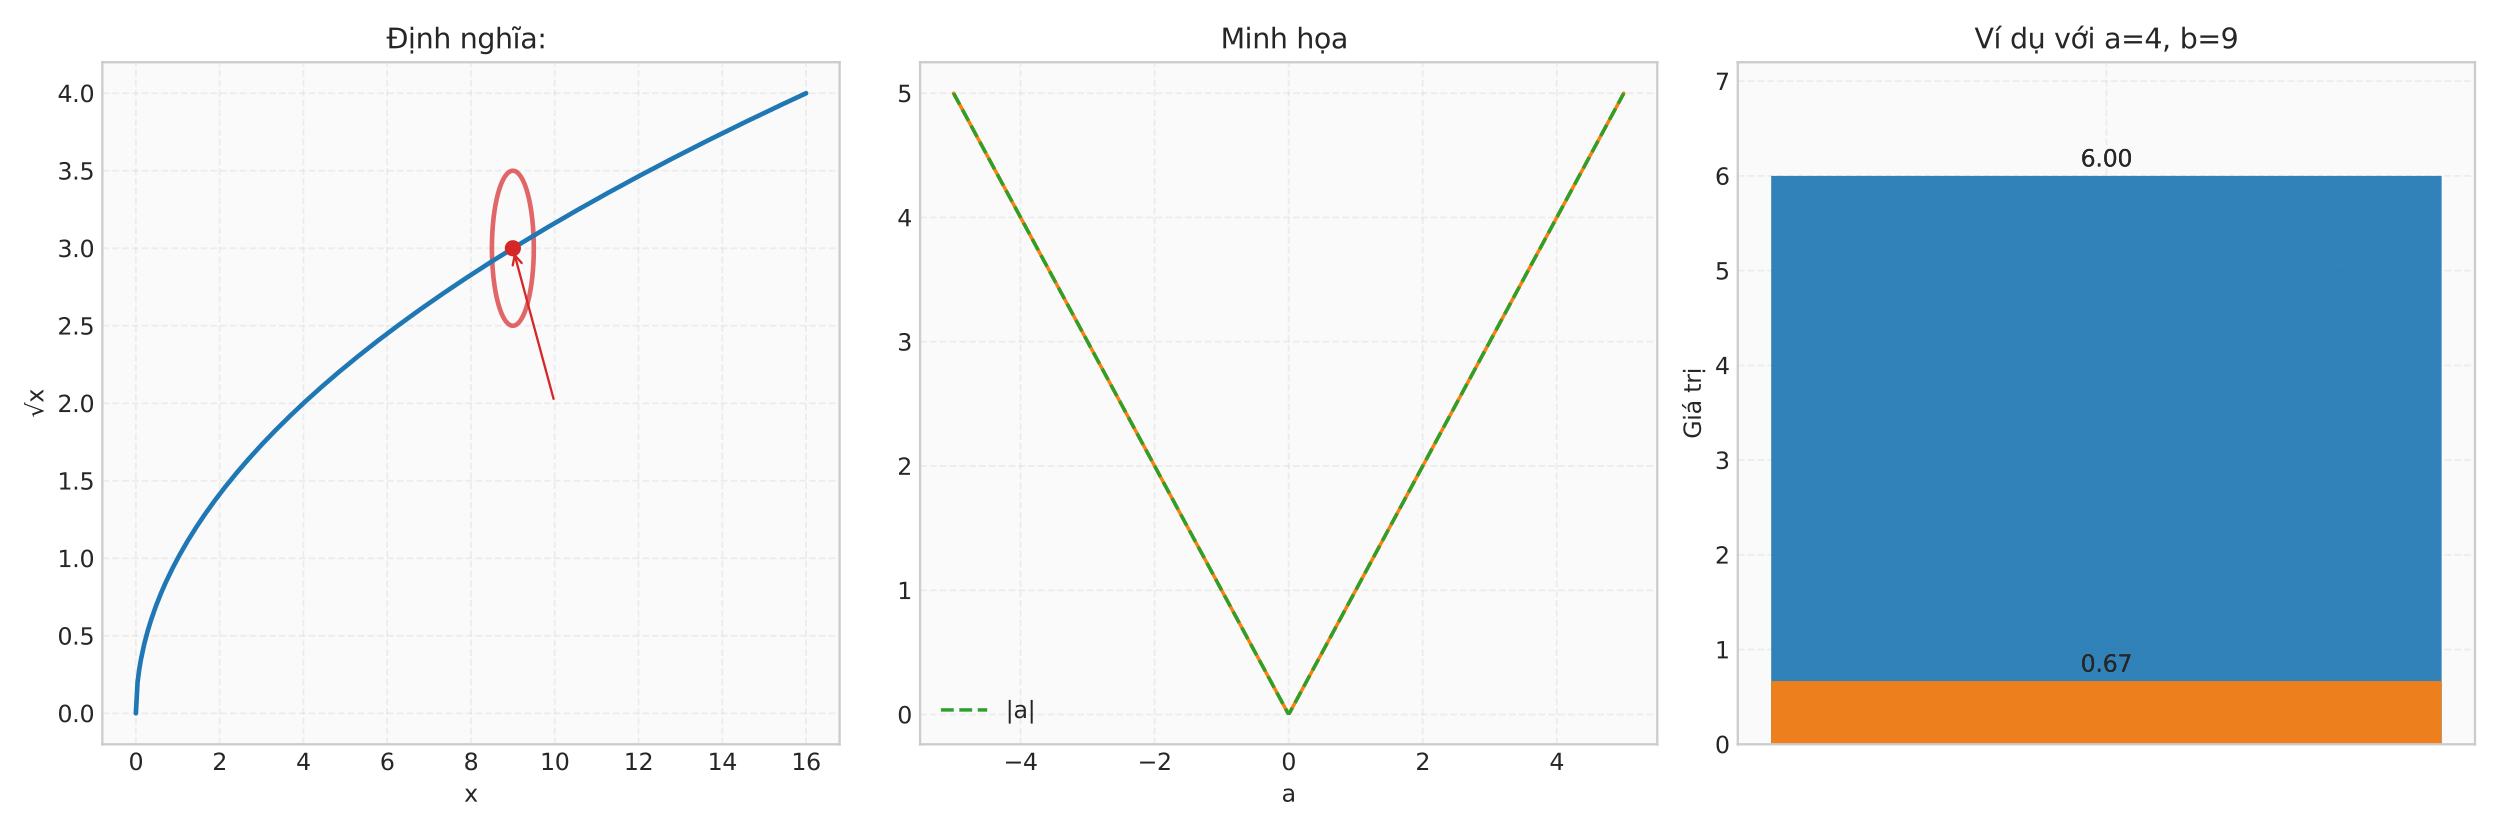 <?xml version="1.0" encoding="utf-8" standalone="no"?>
<!DOCTYPE svg PUBLIC "-//W3C//DTD SVG 1.1//EN"
  "http://www.w3.org/Graphics/SVG/1.1/DTD/svg11.dtd">
<svg xmlns:xlink="http://www.w3.org/1999/xlink" width="1080pt" height="360pt" viewBox="0 0 1080 360" xmlns="http://www.w3.org/2000/svg" version="1.1">
 <defs>
  <style type="text/css">*{stroke-linejoin: round; stroke-linecap: butt}</style>
 </defs>
 <g id="figure_1">
  <g id="patch_1">
   <path d="M 0 360 
L 1080 360 
L 1080 0 
L 0 0 
z
" style="fill: #ffffff"/>
  </g>
  <g id="axes_1">
   <g id="patch_2">
    <path d="M 44.22 321.54 
L 362.7 321.54 
L 362.7 26.88 
L 44.22 26.88 
z
" style="fill: #fafafa"/>
   </g>
   <g id="matplotlib.axis_1">
    <g id="xtick_1">
     <g id="line2d_1">
      <path d="M 58.696 321.54 
L 58.696 26.88 
" clip-path="url(#p24a52599e4)" style="fill: none; stroke-dasharray: 2.96,1.28; stroke-dashoffset: 0; stroke: #cccccc; stroke-opacity: 0.3; stroke-width: 0.8"/>
     </g>
     <g id="line2d_2"/>
     <g id="text_1">
      <!-- 0 -->
      <g style="fill: #262626" transform="translate(55.515 332.638) scale(0.1 -0.1)">
       <defs>
        <path id="DejaVuSans-30" d="M 2034 4250 
Q 1547 4250 1301 3770 
Q 1056 3291 1056 2328 
Q 1056 1369 1301 889 
Q 1547 409 2034 409 
Q 2525 409 2770 889 
Q 3016 1369 3016 2328 
Q 3016 3291 2770 3770 
Q 2525 4250 2034 4250 
z
M 2034 4750 
Q 2819 4750 3233 4129 
Q 3647 3509 3647 2328 
Q 3647 1150 3233 529 
Q 2819 -91 2034 -91 
Q 1250 -91 836 529 
Q 422 1150 422 2328 
Q 422 3509 836 4129 
Q 1250 4750 2034 4750 
z
" transform="scale(0.016)"/>
       </defs>
       <use xlink:href="#DejaVuSans-30"/>
      </g>
     </g>
    </g>
    <g id="xtick_2">
     <g id="line2d_3">
      <path d="M 94.887 321.54 
L 94.887 26.88 
" clip-path="url(#p24a52599e4)" style="fill: none; stroke-dasharray: 2.96,1.28; stroke-dashoffset: 0; stroke: #cccccc; stroke-opacity: 0.3; stroke-width: 0.8"/>
     </g>
     <g id="line2d_4"/>
     <g id="text_2">
      <!-- 2 -->
      <g style="fill: #262626" transform="translate(91.706 332.638) scale(0.1 -0.1)">
       <defs>
        <path id="DejaVuSans-32" d="M 1228 531 
L 3431 531 
L 3431 0 
L 469 0 
L 469 531 
Q 828 903 1448 1529 
Q 2069 2156 2228 2338 
Q 2531 2678 2651 2914 
Q 2772 3150 2772 3378 
Q 2772 3750 2511 3984 
Q 2250 4219 1831 4219 
Q 1534 4219 1204 4116 
Q 875 4013 500 3803 
L 500 4441 
Q 881 4594 1212 4672 
Q 1544 4750 1819 4750 
Q 2544 4750 2975 4387 
Q 3406 4025 3406 3419 
Q 3406 3131 3298 2873 
Q 3191 2616 2906 2266 
Q 2828 2175 2409 1742 
Q 1991 1309 1228 531 
z
" transform="scale(0.016)"/>
       </defs>
       <use xlink:href="#DejaVuSans-32"/>
      </g>
     </g>
    </g>
    <g id="xtick_3">
     <g id="line2d_5">
      <path d="M 131.078 321.54 
L 131.078 26.88 
" clip-path="url(#p24a52599e4)" style="fill: none; stroke-dasharray: 2.96,1.28; stroke-dashoffset: 0; stroke: #cccccc; stroke-opacity: 0.3; stroke-width: 0.8"/>
     </g>
     <g id="line2d_6"/>
     <g id="text_3">
      <!-- 4 -->
      <g style="fill: #262626" transform="translate(127.897 332.638) scale(0.1 -0.1)">
       <defs>
        <path id="DejaVuSans-34" d="M 2419 4116 
L 825 1625 
L 2419 1625 
L 2419 4116 
z
M 2253 4666 
L 3047 4666 
L 3047 1625 
L 3713 1625 
L 3713 1100 
L 3047 1100 
L 3047 0 
L 2419 0 
L 2419 1100 
L 313 1100 
L 313 1709 
L 2253 4666 
z
" transform="scale(0.016)"/>
       </defs>
       <use xlink:href="#DejaVuSans-34"/>
      </g>
     </g>
    </g>
    <g id="xtick_4">
     <g id="line2d_7">
      <path d="M 167.269 321.54 
L 167.269 26.88 
" clip-path="url(#p24a52599e4)" style="fill: none; stroke-dasharray: 2.96,1.28; stroke-dashoffset: 0; stroke: #cccccc; stroke-opacity: 0.3; stroke-width: 0.8"/>
     </g>
     <g id="line2d_8"/>
     <g id="text_4">
      <!-- 6 -->
      <g style="fill: #262626" transform="translate(164.088 332.638) scale(0.1 -0.1)">
       <defs>
        <path id="DejaVuSans-36" d="M 2113 2584 
Q 1688 2584 1439 2293 
Q 1191 2003 1191 1497 
Q 1191 994 1439 701 
Q 1688 409 2113 409 
Q 2538 409 2786 701 
Q 3034 994 3034 1497 
Q 3034 2003 2786 2293 
Q 2538 2584 2113 2584 
z
M 3366 4563 
L 3366 3988 
Q 3128 4100 2886 4159 
Q 2644 4219 2406 4219 
Q 1781 4219 1451 3797 
Q 1122 3375 1075 2522 
Q 1259 2794 1537 2939 
Q 1816 3084 2150 3084 
Q 2853 3084 3261 2657 
Q 3669 2231 3669 1497 
Q 3669 778 3244 343 
Q 2819 -91 2113 -91 
Q 1303 -91 875 529 
Q 447 1150 447 2328 
Q 447 3434 972 4092 
Q 1497 4750 2381 4750 
Q 2619 4750 2861 4703 
Q 3103 4656 3366 4563 
z
" transform="scale(0.016)"/>
       </defs>
       <use xlink:href="#DejaVuSans-36"/>
      </g>
     </g>
    </g>
    <g id="xtick_5">
     <g id="line2d_9">
      <path d="M 203.46 321.54 
L 203.46 26.88 
" clip-path="url(#p24a52599e4)" style="fill: none; stroke-dasharray: 2.96,1.28; stroke-dashoffset: 0; stroke: #cccccc; stroke-opacity: 0.3; stroke-width: 0.8"/>
     </g>
     <g id="line2d_10"/>
     <g id="text_5">
      <!-- 8 -->
      <g style="fill: #262626" transform="translate(200.279 332.638) scale(0.1 -0.1)">
       <defs>
        <path id="DejaVuSans-38" d="M 2034 2216 
Q 1584 2216 1326 1975 
Q 1069 1734 1069 1313 
Q 1069 891 1326 650 
Q 1584 409 2034 409 
Q 2484 409 2743 651 
Q 3003 894 3003 1313 
Q 3003 1734 2745 1975 
Q 2488 2216 2034 2216 
z
M 1403 2484 
Q 997 2584 770 2862 
Q 544 3141 544 3541 
Q 544 4100 942 4425 
Q 1341 4750 2034 4750 
Q 2731 4750 3128 4425 
Q 3525 4100 3525 3541 
Q 3525 3141 3298 2862 
Q 3072 2584 2669 2484 
Q 3125 2378 3379 2068 
Q 3634 1759 3634 1313 
Q 3634 634 3220 271 
Q 2806 -91 2034 -91 
Q 1263 -91 848 271 
Q 434 634 434 1313 
Q 434 1759 690 2068 
Q 947 2378 1403 2484 
z
M 1172 3481 
Q 1172 3119 1398 2916 
Q 1625 2713 2034 2713 
Q 2441 2713 2670 2916 
Q 2900 3119 2900 3481 
Q 2900 3844 2670 4047 
Q 2441 4250 2034 4250 
Q 1625 4250 1398 4047 
Q 1172 3844 1172 3481 
z
" transform="scale(0.016)"/>
       </defs>
       <use xlink:href="#DejaVuSans-38"/>
      </g>
     </g>
    </g>
    <g id="xtick_6">
     <g id="line2d_11">
      <path d="M 239.651 321.54 
L 239.651 26.88 
" clip-path="url(#p24a52599e4)" style="fill: none; stroke-dasharray: 2.96,1.28; stroke-dashoffset: 0; stroke: #cccccc; stroke-opacity: 0.3; stroke-width: 0.8"/>
     </g>
     <g id="line2d_12"/>
     <g id="text_6">
      <!-- 10 -->
      <g style="fill: #262626" transform="translate(233.288 332.638) scale(0.1 -0.1)">
       <defs>
        <path id="DejaVuSans-31" d="M 794 531 
L 1825 531 
L 1825 4091 
L 703 3866 
L 703 4441 
L 1819 4666 
L 2450 4666 
L 2450 531 
L 3481 531 
L 3481 0 
L 794 0 
L 794 531 
z
" transform="scale(0.016)"/>
       </defs>
       <use xlink:href="#DejaVuSans-31"/>
       <use xlink:href="#DejaVuSans-30" transform="translate(63.623 0)"/>
      </g>
     </g>
    </g>
    <g id="xtick_7">
     <g id="line2d_13">
      <path d="M 275.842 321.54 
L 275.842 26.88 
" clip-path="url(#p24a52599e4)" style="fill: none; stroke-dasharray: 2.96,1.28; stroke-dashoffset: 0; stroke: #cccccc; stroke-opacity: 0.3; stroke-width: 0.8"/>
     </g>
     <g id="line2d_14"/>
     <g id="text_7">
      <!-- 12 -->
      <g style="fill: #262626" transform="translate(269.479 332.638) scale(0.1 -0.1)">
       <use xlink:href="#DejaVuSans-31"/>
       <use xlink:href="#DejaVuSans-32" transform="translate(63.623 0)"/>
      </g>
     </g>
    </g>
    <g id="xtick_8">
     <g id="line2d_15">
      <path d="M 312.033 321.54 
L 312.033 26.88 
" clip-path="url(#p24a52599e4)" style="fill: none; stroke-dasharray: 2.96,1.28; stroke-dashoffset: 0; stroke: #cccccc; stroke-opacity: 0.3; stroke-width: 0.8"/>
     </g>
     <g id="line2d_16"/>
     <g id="text_8">
      <!-- 14 -->
      <g style="fill: #262626" transform="translate(305.67 332.638) scale(0.1 -0.1)">
       <use xlink:href="#DejaVuSans-31"/>
       <use xlink:href="#DejaVuSans-34" transform="translate(63.623 0)"/>
      </g>
     </g>
    </g>
    <g id="xtick_9">
     <g id="line2d_17">
      <path d="M 348.224 321.54 
L 348.224 26.88 
" clip-path="url(#p24a52599e4)" style="fill: none; stroke-dasharray: 2.96,1.28; stroke-dashoffset: 0; stroke: #cccccc; stroke-opacity: 0.3; stroke-width: 0.8"/>
     </g>
     <g id="line2d_18"/>
     <g id="text_9">
      <!-- 16 -->
      <g style="fill: #262626" transform="translate(341.861 332.638) scale(0.1 -0.1)">
       <use xlink:href="#DejaVuSans-31"/>
       <use xlink:href="#DejaVuSans-36" transform="translate(63.623 0)"/>
      </g>
     </g>
    </g>
    <g id="text_10">
     <!-- x -->
     <g style="fill: #262626" transform="translate(200.501 346.317) scale(0.1 -0.1)">
      <defs>
       <path id="DejaVuSans-78" d="M 3513 3500 
L 2247 1797 
L 3578 0 
L 2900 0 
L 1881 1375 
L 863 0 
L 184 0 
L 1544 1831 
L 300 3500 
L 978 3500 
L 1906 2253 
L 2834 3500 
L 3513 3500 
z
" transform="scale(0.016)"/>
      </defs>
      <use xlink:href="#DejaVuSans-78"/>
     </g>
    </g>
   </g>
   <g id="matplotlib.axis_2">
    <g id="ytick_1">
     <g id="line2d_19">
      <path d="M 44.22 308.146 
L 362.7 308.146 
" clip-path="url(#p24a52599e4)" style="fill: none; stroke-dasharray: 2.96,1.28; stroke-dashoffset: 0; stroke: #cccccc; stroke-opacity: 0.3; stroke-width: 0.8"/>
     </g>
     <g id="line2d_20"/>
     <g id="text_11">
      <!-- 0.0 -->
      <g style="fill: #262626" transform="translate(24.817 311.946) scale(0.1 -0.1)">
       <defs>
        <path id="DejaVuSans-2e" d="M 684 794 
L 1344 794 
L 1344 0 
L 684 0 
L 684 794 
z
" transform="scale(0.016)"/>
       </defs>
       <use xlink:href="#DejaVuSans-30"/>
       <use xlink:href="#DejaVuSans-2e" transform="translate(63.623 0)"/>
       <use xlink:href="#DejaVuSans-30" transform="translate(95.41 0)"/>
      </g>
     </g>
    </g>
    <g id="ytick_2">
     <g id="line2d_21">
      <path d="M 44.22 274.662 
L 362.7 274.662 
" clip-path="url(#p24a52599e4)" style="fill: none; stroke-dasharray: 2.96,1.28; stroke-dashoffset: 0; stroke: #cccccc; stroke-opacity: 0.3; stroke-width: 0.8"/>
     </g>
     <g id="line2d_22"/>
     <g id="text_12">
      <!-- 0.5 -->
      <g style="fill: #262626" transform="translate(24.817 278.461) scale(0.1 -0.1)">
       <defs>
        <path id="DejaVuSans-35" d="M 691 4666 
L 3169 4666 
L 3169 4134 
L 1269 4134 
L 1269 2991 
Q 1406 3038 1543 3061 
Q 1681 3084 1819 3084 
Q 2600 3084 3056 2656 
Q 3513 2228 3513 1497 
Q 3513 744 3044 326 
Q 2575 -91 1722 -91 
Q 1428 -91 1123 -41 
Q 819 9 494 109 
L 494 744 
Q 775 591 1075 516 
Q 1375 441 1709 441 
Q 2250 441 2565 725 
Q 2881 1009 2881 1497 
Q 2881 1984 2565 2268 
Q 2250 2553 1709 2553 
Q 1456 2553 1204 2497 
Q 953 2441 691 2322 
L 691 4666 
z
" transform="scale(0.016)"/>
       </defs>
       <use xlink:href="#DejaVuSans-30"/>
       <use xlink:href="#DejaVuSans-2e" transform="translate(63.623 0)"/>
       <use xlink:href="#DejaVuSans-35" transform="translate(95.41 0)"/>
      </g>
     </g>
    </g>
    <g id="ytick_3">
     <g id="line2d_23">
      <path d="M 44.22 241.178 
L 362.7 241.178 
" clip-path="url(#p24a52599e4)" style="fill: none; stroke-dasharray: 2.96,1.28; stroke-dashoffset: 0; stroke: #cccccc; stroke-opacity: 0.3; stroke-width: 0.8"/>
     </g>
     <g id="line2d_24"/>
     <g id="text_13">
      <!-- 1.0 -->
      <g style="fill: #262626" transform="translate(24.817 244.977) scale(0.1 -0.1)">
       <use xlink:href="#DejaVuSans-31"/>
       <use xlink:href="#DejaVuSans-2e" transform="translate(63.623 0)"/>
       <use xlink:href="#DejaVuSans-30" transform="translate(95.41 0)"/>
      </g>
     </g>
    </g>
    <g id="ytick_4">
     <g id="line2d_25">
      <path d="M 44.22 207.694 
L 362.7 207.694 
" clip-path="url(#p24a52599e4)" style="fill: none; stroke-dasharray: 2.96,1.28; stroke-dashoffset: 0; stroke: #cccccc; stroke-opacity: 0.3; stroke-width: 0.8"/>
     </g>
     <g id="line2d_26"/>
     <g id="text_14">
      <!-- 1.5 -->
      <g style="fill: #262626" transform="translate(24.817 211.493) scale(0.1 -0.1)">
       <use xlink:href="#DejaVuSans-31"/>
       <use xlink:href="#DejaVuSans-2e" transform="translate(63.623 0)"/>
       <use xlink:href="#DejaVuSans-35" transform="translate(95.41 0)"/>
      </g>
     </g>
    </g>
    <g id="ytick_5">
     <g id="line2d_27">
      <path d="M 44.22 174.21 
L 362.7 174.21 
" clip-path="url(#p24a52599e4)" style="fill: none; stroke-dasharray: 2.96,1.28; stroke-dashoffset: 0; stroke: #cccccc; stroke-opacity: 0.3; stroke-width: 0.8"/>
     </g>
     <g id="line2d_28"/>
     <g id="text_15">
      <!-- 2.0 -->
      <g style="fill: #262626" transform="translate(24.817 178.009) scale(0.1 -0.1)">
       <use xlink:href="#DejaVuSans-32"/>
       <use xlink:href="#DejaVuSans-2e" transform="translate(63.623 0)"/>
       <use xlink:href="#DejaVuSans-30" transform="translate(95.41 0)"/>
      </g>
     </g>
    </g>
    <g id="ytick_6">
     <g id="line2d_29">
      <path d="M 44.22 140.726 
L 362.7 140.726 
" clip-path="url(#p24a52599e4)" style="fill: none; stroke-dasharray: 2.96,1.28; stroke-dashoffset: 0; stroke: #cccccc; stroke-opacity: 0.3; stroke-width: 0.8"/>
     </g>
     <g id="line2d_30"/>
     <g id="text_16">
      <!-- 2.5 -->
      <g style="fill: #262626" transform="translate(24.817 144.525) scale(0.1 -0.1)">
       <use xlink:href="#DejaVuSans-32"/>
       <use xlink:href="#DejaVuSans-2e" transform="translate(63.623 0)"/>
       <use xlink:href="#DejaVuSans-35" transform="translate(95.41 0)"/>
      </g>
     </g>
    </g>
    <g id="ytick_7">
     <g id="line2d_31">
      <path d="M 44.22 107.242 
L 362.7 107.242 
" clip-path="url(#p24a52599e4)" style="fill: none; stroke-dasharray: 2.96,1.28; stroke-dashoffset: 0; stroke: #cccccc; stroke-opacity: 0.3; stroke-width: 0.8"/>
     </g>
     <g id="line2d_32"/>
     <g id="text_17">
      <!-- 3.0 -->
      <g style="fill: #262626" transform="translate(24.817 111.041) scale(0.1 -0.1)">
       <defs>
        <path id="DejaVuSans-33" d="M 2597 2516 
Q 3050 2419 3304 2112 
Q 3559 1806 3559 1356 
Q 3559 666 3084 287 
Q 2609 -91 1734 -91 
Q 1441 -91 1130 -33 
Q 819 25 488 141 
L 488 750 
Q 750 597 1062 519 
Q 1375 441 1716 441 
Q 2309 441 2620 675 
Q 2931 909 2931 1356 
Q 2931 1769 2642 2001 
Q 2353 2234 1838 2234 
L 1294 2234 
L 1294 2753 
L 1863 2753 
Q 2328 2753 2575 2939 
Q 2822 3125 2822 3475 
Q 2822 3834 2567 4026 
Q 2313 4219 1838 4219 
Q 1578 4219 1281 4162 
Q 984 4106 628 3988 
L 628 4550 
Q 988 4650 1302 4700 
Q 1616 4750 1894 4750 
Q 2613 4750 3031 4423 
Q 3450 4097 3450 3541 
Q 3450 3153 3228 2886 
Q 3006 2619 2597 2516 
z
" transform="scale(0.016)"/>
       </defs>
       <use xlink:href="#DejaVuSans-33"/>
       <use xlink:href="#DejaVuSans-2e" transform="translate(63.623 0)"/>
       <use xlink:href="#DejaVuSans-30" transform="translate(95.41 0)"/>
      </g>
     </g>
    </g>
    <g id="ytick_8">
     <g id="line2d_33">
      <path d="M 44.22 73.758 
L 362.7 73.758 
" clip-path="url(#p24a52599e4)" style="fill: none; stroke-dasharray: 2.96,1.28; stroke-dashoffset: 0; stroke: #cccccc; stroke-opacity: 0.3; stroke-width: 0.8"/>
     </g>
     <g id="line2d_34"/>
     <g id="text_18">
      <!-- 3.5 -->
      <g style="fill: #262626" transform="translate(24.817 77.557) scale(0.1 -0.1)">
       <use xlink:href="#DejaVuSans-33"/>
       <use xlink:href="#DejaVuSans-2e" transform="translate(63.623 0)"/>
       <use xlink:href="#DejaVuSans-35" transform="translate(95.41 0)"/>
      </g>
     </g>
    </g>
    <g id="ytick_9">
     <g id="line2d_35">
      <path d="M 44.22 40.274 
L 362.7 40.274 
" clip-path="url(#p24a52599e4)" style="fill: none; stroke-dasharray: 2.96,1.28; stroke-dashoffset: 0; stroke: #cccccc; stroke-opacity: 0.3; stroke-width: 0.8"/>
     </g>
     <g id="line2d_36"/>
     <g id="text_19">
      <!-- 4.0 -->
      <g style="fill: #262626" transform="translate(24.817 44.073) scale(0.1 -0.1)">
       <use xlink:href="#DejaVuSans-34"/>
       <use xlink:href="#DejaVuSans-2e" transform="translate(63.623 0)"/>
       <use xlink:href="#DejaVuSans-30" transform="translate(95.41 0)"/>
      </g>
     </g>
    </g>
    <g id="text_20">
     <!-- √x -->
     <g style="fill: #262626" transform="translate(18.737 180.355) rotate(-90) scale(0.1 -0.1)">
      <defs>
       <path id="DejaVuSans-221a" d="M 3488 5191 
L 4078 5191 
L 4078 4891 
L 3719 4891 
L 1863 -128 
L 1656 -128 
L 659 2631 
L 269 2491 
L 191 2741 
L 1075 3047 
L 1875 831 
L 3488 5191 
z
" transform="scale(0.016)"/>
      </defs>
      <use xlink:href="#DejaVuSans-221a"/>
      <use xlink:href="#DejaVuSans-78" transform="translate(63.721 0)"/>
     </g>
    </g>
   </g>
   <g id="patch_3">
    <path d="M 221.555 140.726 
C 223.955 140.726 226.256 137.198 227.953 130.919 
C 229.65 124.639 230.603 116.122 230.603 107.242 
C 230.603 98.362 229.65 89.844 227.953 83.565 
C 226.256 77.286 223.955 73.758 221.555 73.758 
C 219.156 73.758 216.854 77.286 215.158 83.565 
C 213.461 89.844 212.508 98.362 212.508 107.242 
C 212.508 116.122 213.461 124.639 215.158 130.919 
C 216.854 137.198 219.156 140.726 221.555 140.726 
L 221.555 140.726 
z
" clip-path="url(#p24a52599e4)" style="fill: none; opacity: 0.7; stroke: #d62728; stroke-width: 2; stroke-linejoin: miter"/>
   </g>
   <g id="line2d_37">
    <path d="M 58.696 308.146 
L 59.422 294.736 
L 60.148 289.181 
L 60.873 284.919 
L 62.325 278.16 
L 63.776 272.666 
L 65.227 267.915 
L 67.404 261.691 
L 69.581 256.208 
L 71.758 251.251 
L 74.66 245.246 
L 77.563 239.766 
L 81.191 233.48 
L 84.819 227.684 
L 88.447 222.278 
L 92.801 216.209 
L 97.155 210.517 
L 102.234 204.27 
L 107.314 198.377 
L 113.119 192.009 
L 118.924 185.972 
L 125.455 179.518 
L 131.985 173.373 
L 139.242 166.859 
L 146.498 160.632 
L 154.48 154.072 
L 163.187 147.221 
L 171.895 140.65 
L 181.328 133.811 
L 191.487 126.734 
L 201.646 119.922 
L 212.53 112.888 
L 224.141 105.654 
L 236.476 98.24 
L 249.538 90.666 
L 262.599 83.347 
L 276.386 75.871 
L 290.899 68.254 
L 306.137 60.507 
L 322.101 52.644 
L 338.79 44.674 
L 348.224 40.274 
L 348.224 40.274 
" clip-path="url(#p24a52599e4)" style="fill: none; stroke: #1f77b4; stroke-width: 2; stroke-linecap: round"/>
   </g>
   <g id="patch_4">
    <path d="M 44.22 321.54 
L 44.22 26.88 
" style="fill: none; stroke: #cccccc; stroke-linejoin: miter; stroke-linecap: square"/>
   </g>
   <g id="patch_5">
    <path d="M 362.7 321.54 
L 362.7 26.88 
" style="fill: none; stroke: #cccccc; stroke-linejoin: miter; stroke-linecap: square"/>
   </g>
   <g id="patch_6">
    <path d="M 44.22 321.54 
L 362.7 321.54 
" style="fill: none; stroke: #cccccc; stroke-linejoin: miter; stroke-linecap: square"/>
   </g>
   <g id="patch_7">
    <path d="M 44.22 26.88 
L 362.7 26.88 
" style="fill: none; stroke: #cccccc; stroke-linejoin: miter; stroke-linecap: square"/>
   </g>
   <g id="patch_8">
    <path d="M 239.129 172.277 
Q 230.603 140.726 222.369 110.254 
" style="fill: none; stroke: #d62728; stroke-linecap: round"/>
    <path d="M 221.482 114.637 
L 222.369 110.254 
L 225.344 113.594 
" style="fill: none; stroke: #d62728; stroke-linecap: round"/>
   </g>
   <g id="text_21">
    <!-- Định nghĩa:  -->
    <g style="fill: #262626" transform="translate(166.946 20.88) scale(0.12 -0.12)">
     <defs>
      <path id="DejaVuSans-110" d="M 659 4666 
L 1959 4666 
Q 3313 4666 3947 4102 
Q 4581 3538 4581 2338 
Q 4581 1131 3945 565 
Q 3309 0 1959 0 
L 659 0 
L 659 2188 
L 31 2188 
L 31 2638 
L 659 2638 
L 659 4666 
z
M 1294 4147 
L 1294 2638 
L 2344 2638 
L 2344 2188 
L 1294 2188 
L 1294 519 
L 2053 519 
Q 3019 519 3467 956 
Q 3916 1394 3916 2338 
Q 3916 3275 3467 3711 
Q 3019 4147 2053 4147 
L 1294 4147 
z
" transform="scale(0.016)"/>
      <path id="DejaVuSans-1ecb" d="M 603 3500 
L 1178 3500 
L 1178 0 
L 603 0 
L 603 3500 
z
M 603 4863 
L 1178 4863 
L 1178 4134 
L 603 4134 
L 603 4863 
z
M 594 -441 
L 1169 -441 
L 1169 -1172 
L 594 -1172 
L 594 -441 
z
" transform="scale(0.016)"/>
      <path id="DejaVuSans-6e" d="M 3513 2113 
L 3513 0 
L 2938 0 
L 2938 2094 
Q 2938 2591 2744 2837 
Q 2550 3084 2163 3084 
Q 1697 3084 1428 2787 
Q 1159 2491 1159 1978 
L 1159 0 
L 581 0 
L 581 3500 
L 1159 3500 
L 1159 2956 
Q 1366 3272 1645 3428 
Q 1925 3584 2291 3584 
Q 2894 3584 3203 3211 
Q 3513 2838 3513 2113 
z
" transform="scale(0.016)"/>
      <path id="DejaVuSans-68" d="M 3513 2113 
L 3513 0 
L 2938 0 
L 2938 2094 
Q 2938 2591 2744 2837 
Q 2550 3084 2163 3084 
Q 1697 3084 1428 2787 
Q 1159 2491 1159 1978 
L 1159 0 
L 581 0 
L 581 4863 
L 1159 4863 
L 1159 2956 
Q 1366 3272 1645 3428 
Q 1925 3584 2291 3584 
Q 2894 3584 3203 3211 
Q 3513 2838 3513 2113 
z
" transform="scale(0.016)"/>
      <path id="DejaVuSans-20" transform="scale(0.016)"/>
      <path id="DejaVuSans-67" d="M 2906 1791 
Q 2906 2416 2648 2759 
Q 2391 3103 1925 3103 
Q 1463 3103 1205 2759 
Q 947 2416 947 1791 
Q 947 1169 1205 825 
Q 1463 481 1925 481 
Q 2391 481 2648 825 
Q 2906 1169 2906 1791 
z
M 3481 434 
Q 3481 -459 3084 -895 
Q 2688 -1331 1869 -1331 
Q 1566 -1331 1297 -1286 
Q 1028 -1241 775 -1147 
L 775 -588 
Q 1028 -725 1275 -790 
Q 1522 -856 1778 -856 
Q 2344 -856 2625 -561 
Q 2906 -266 2906 331 
L 2906 616 
Q 2728 306 2450 153 
Q 2172 0 1784 0 
Q 1141 0 747 490 
Q 353 981 353 1791 
Q 353 2603 747 3093 
Q 1141 3584 1784 3584 
Q 2172 3584 2450 3431 
Q 2728 3278 2906 2969 
L 2906 3500 
L 3481 3500 
L 3481 434 
z
" transform="scale(0.016)"/>
      <path id="DejaVuSans-129" d="M 876 4281 
L 697 4453 
Q 629 4516 577 4545 
Q 526 4575 485 4575 
Q 366 4575 310 4461 
Q 254 4347 247 4091 
L -143 4091 
Q -137 4513 22 4742 
Q 182 4972 466 4972 
Q 585 4972 685 4928 
Q 785 4884 901 4781 
L 1079 4609 
Q 1147 4547 1199 4517 
Q 1251 4488 1291 4488 
Q 1410 4488 1466 4602 
Q 1522 4716 1529 4972 
L 1919 4972 
Q 1913 4550 1753 4320 
Q 1594 4091 1310 4091 
Q 1191 4091 1091 4134 
Q 991 4178 876 4281 
z
M 603 3500 
L 1178 3500 
L 1178 0 
L 603 0 
L 603 3500 
z
M 891 3584 
L 891 3584 
z
" transform="scale(0.016)"/>
      <path id="DejaVuSans-61" d="M 2194 1759 
Q 1497 1759 1228 1600 
Q 959 1441 959 1056 
Q 959 750 1161 570 
Q 1363 391 1709 391 
Q 2188 391 2477 730 
Q 2766 1069 2766 1631 
L 2766 1759 
L 2194 1759 
z
M 3341 1997 
L 3341 0 
L 2766 0 
L 2766 531 
Q 2569 213 2275 61 
Q 1981 -91 1556 -91 
Q 1019 -91 701 211 
Q 384 513 384 1019 
Q 384 1609 779 1909 
Q 1175 2209 1959 2209 
L 2766 2209 
L 2766 2266 
Q 2766 2663 2505 2880 
Q 2244 3097 1772 3097 
Q 1472 3097 1187 3025 
Q 903 2953 641 2809 
L 641 3341 
Q 956 3463 1253 3523 
Q 1550 3584 1831 3584 
Q 2591 3584 2966 3190 
Q 3341 2797 3341 1997 
z
" transform="scale(0.016)"/>
      <path id="DejaVuSans-3a" d="M 750 794 
L 1409 794 
L 1409 0 
L 750 0 
L 750 794 
z
M 750 3309 
L 1409 3309 
L 1409 2516 
L 750 2516 
L 750 3309 
z
" transform="scale(0.016)"/>
     </defs>
     <use xlink:href="#DejaVuSans-110"/>
     <use xlink:href="#DejaVuSans-1ecb" transform="translate(77.49 0)"/>
     <use xlink:href="#DejaVuSans-6e" transform="translate(105.273 0)"/>
     <use xlink:href="#DejaVuSans-68" transform="translate(168.652 0)"/>
     <use xlink:href="#DejaVuSans-20" transform="translate(232.031 0)"/>
     <use xlink:href="#DejaVuSans-6e" transform="translate(263.818 0)"/>
     <use xlink:href="#DejaVuSans-67" transform="translate(327.197 0)"/>
     <use xlink:href="#DejaVuSans-68" transform="translate(390.674 0)"/>
     <use xlink:href="#DejaVuSans-129" transform="translate(454.053 0)"/>
     <use xlink:href="#DejaVuSans-61" transform="translate(481.836 0)"/>
     <use xlink:href="#DejaVuSans-3a" transform="translate(543.115 0)"/>
     <use xlink:href="#DejaVuSans-20" transform="translate(576.807 0)"/>
    </g>
   </g>
   <g id="PathCollection_1">
    <defs>
     <path id="me97b616313" d="M 0 3 
C 0.796 3 1.559 2.684 2.121 2.121 
C 2.684 1.559 3 0.796 3 0 
C 3 -0.796 2.684 -1.559 2.121 -2.121 
C 1.559 -2.684 0.796 -3 0 -3 
C -0.796 -3 -1.559 -2.684 -2.121 -2.121 
C -2.684 -1.559 -3 -0.796 -3 0 
C -3 0.796 -2.684 1.559 -2.121 2.121 
C -1.559 2.684 -0.796 3 0 3 
z
" style="stroke: #d62728"/>
    </defs>
    <g clip-path="url(#p24a52599e4)">
     <use xlink:href="#me97b616313" x="221.555" y="107.242" style="fill: #d62728; stroke: #d62728"/>
    </g>
   </g>
  </g>
  <g id="axes_2">
   <g id="patch_9">
    <path d="M 397.47 321.54 
L 715.95 321.54 
L 715.95 26.88 
L 397.47 26.88 
z
" style="fill: #fafafa"/>
   </g>
   <g id="matplotlib.axis_3">
    <g id="xtick_10">
     <g id="line2d_38">
      <path d="M 440.899 321.54 
L 440.899 26.88 
" clip-path="url(#p9ff178e391)" style="fill: none; stroke-dasharray: 2.96,1.28; stroke-dashoffset: 0; stroke: #cccccc; stroke-opacity: 0.3; stroke-width: 0.8"/>
     </g>
     <g id="line2d_39"/>
     <g id="text_22">
      <!-- −4 -->
      <g style="fill: #262626" transform="translate(433.528 332.638) scale(0.1 -0.1)">
       <defs>
        <path id="DejaVuSans-2212" d="M 678 2272 
L 4684 2272 
L 4684 1741 
L 678 1741 
L 678 2272 
z
" transform="scale(0.016)"/>
       </defs>
       <use xlink:href="#DejaVuSans-2212"/>
       <use xlink:href="#DejaVuSans-34" transform="translate(83.789 0)"/>
      </g>
     </g>
    </g>
    <g id="xtick_11">
     <g id="line2d_40">
      <path d="M 498.805 321.54 
L 498.805 26.88 
" clip-path="url(#p9ff178e391)" style="fill: none; stroke-dasharray: 2.96,1.28; stroke-dashoffset: 0; stroke: #cccccc; stroke-opacity: 0.3; stroke-width: 0.8"/>
     </g>
     <g id="line2d_41"/>
     <g id="text_23">
      <!-- −2 -->
      <g style="fill: #262626" transform="translate(491.433 332.638) scale(0.1 -0.1)">
       <use xlink:href="#DejaVuSans-2212"/>
       <use xlink:href="#DejaVuSans-32" transform="translate(83.789 0)"/>
      </g>
     </g>
    </g>
    <g id="xtick_12">
     <g id="line2d_42">
      <path d="M 556.71 321.54 
L 556.71 26.88 
" clip-path="url(#p9ff178e391)" style="fill: none; stroke-dasharray: 2.96,1.28; stroke-dashoffset: 0; stroke: #cccccc; stroke-opacity: 0.3; stroke-width: 0.8"/>
     </g>
     <g id="line2d_43"/>
     <g id="text_24">
      <!-- 0 -->
      <g style="fill: #262626" transform="translate(553.529 332.638) scale(0.1 -0.1)">
       <use xlink:href="#DejaVuSans-30"/>
      </g>
     </g>
    </g>
    <g id="xtick_13">
     <g id="line2d_44">
      <path d="M 614.615 321.54 
L 614.615 26.88 
" clip-path="url(#p9ff178e391)" style="fill: none; stroke-dasharray: 2.96,1.28; stroke-dashoffset: 0; stroke: #cccccc; stroke-opacity: 0.3; stroke-width: 0.8"/>
     </g>
     <g id="line2d_45"/>
     <g id="text_25">
      <!-- 2 -->
      <g style="fill: #262626" transform="translate(611.434 332.638) scale(0.1 -0.1)">
       <use xlink:href="#DejaVuSans-32"/>
      </g>
     </g>
    </g>
    <g id="xtick_14">
     <g id="line2d_46">
      <path d="M 672.521 321.54 
L 672.521 26.88 
" clip-path="url(#p9ff178e391)" style="fill: none; stroke-dasharray: 2.96,1.28; stroke-dashoffset: 0; stroke: #cccccc; stroke-opacity: 0.3; stroke-width: 0.8"/>
     </g>
     <g id="line2d_47"/>
     <g id="text_26">
      <!-- 4 -->
      <g style="fill: #262626" transform="translate(669.34 332.638) scale(0.1 -0.1)">
       <use xlink:href="#DejaVuSans-34"/>
      </g>
     </g>
    </g>
    <g id="text_27">
     <!-- a -->
     <g style="fill: #262626" transform="translate(553.646 346.317) scale(0.1 -0.1)">
      <use xlink:href="#DejaVuSans-61"/>
     </g>
    </g>
   </g>
   <g id="matplotlib.axis_4">
    <g id="ytick_10">
     <g id="line2d_48">
      <path d="M 397.47 308.684 
L 715.95 308.684 
" clip-path="url(#p9ff178e391)" style="fill: none; stroke-dasharray: 2.96,1.28; stroke-dashoffset: 0; stroke: #cccccc; stroke-opacity: 0.3; stroke-width: 0.8"/>
     </g>
     <g id="line2d_49"/>
     <g id="text_28">
      <!-- 0 -->
      <g style="fill: #262626" transform="translate(387.608 312.483) scale(0.1 -0.1)">
       <use xlink:href="#DejaVuSans-30"/>
      </g>
     </g>
    </g>
    <g id="ytick_11">
     <g id="line2d_50">
      <path d="M 397.47 255.002 
L 715.95 255.002 
" clip-path="url(#p9ff178e391)" style="fill: none; stroke-dasharray: 2.96,1.28; stroke-dashoffset: 0; stroke: #cccccc; stroke-opacity: 0.3; stroke-width: 0.8"/>
     </g>
     <g id="line2d_51"/>
     <g id="text_29">
      <!-- 1 -->
      <g style="fill: #262626" transform="translate(387.608 258.801) scale(0.1 -0.1)">
       <use xlink:href="#DejaVuSans-31"/>
      </g>
     </g>
    </g>
    <g id="ytick_12">
     <g id="line2d_52">
      <path d="M 397.47 201.32 
L 715.95 201.32 
" clip-path="url(#p9ff178e391)" style="fill: none; stroke-dasharray: 2.96,1.28; stroke-dashoffset: 0; stroke: #cccccc; stroke-opacity: 0.3; stroke-width: 0.8"/>
     </g>
     <g id="line2d_53"/>
     <g id="text_30">
      <!-- 2 -->
      <g style="fill: #262626" transform="translate(387.608 205.119) scale(0.1 -0.1)">
       <use xlink:href="#DejaVuSans-32"/>
      </g>
     </g>
    </g>
    <g id="ytick_13">
     <g id="line2d_54">
      <path d="M 397.47 147.638 
L 715.95 147.638 
" clip-path="url(#p9ff178e391)" style="fill: none; stroke-dasharray: 2.96,1.28; stroke-dashoffset: 0; stroke: #cccccc; stroke-opacity: 0.3; stroke-width: 0.8"/>
     </g>
     <g id="line2d_55"/>
     <g id="text_31">
      <!-- 3 -->
      <g style="fill: #262626" transform="translate(387.608 151.437) scale(0.1 -0.1)">
       <use xlink:href="#DejaVuSans-33"/>
      </g>
     </g>
    </g>
    <g id="ytick_14">
     <g id="line2d_56">
      <path d="M 397.47 93.956 
L 715.95 93.956 
" clip-path="url(#p9ff178e391)" style="fill: none; stroke-dasharray: 2.96,1.28; stroke-dashoffset: 0; stroke: #cccccc; stroke-opacity: 0.3; stroke-width: 0.8"/>
     </g>
     <g id="line2d_57"/>
     <g id="text_32">
      <!-- 4 -->
      <g style="fill: #262626" transform="translate(387.608 97.755) scale(0.1 -0.1)">
       <use xlink:href="#DejaVuSans-34"/>
      </g>
     </g>
    </g>
    <g id="ytick_15">
     <g id="line2d_58">
      <path d="M 397.47 40.274 
L 715.95 40.274 
" clip-path="url(#p9ff178e391)" style="fill: none; stroke-dasharray: 2.96,1.28; stroke-dashoffset: 0; stroke: #cccccc; stroke-opacity: 0.3; stroke-width: 0.8"/>
     </g>
     <g id="line2d_59"/>
     <g id="text_33">
      <!-- 5 -->
      <g style="fill: #262626" transform="translate(387.608 44.073) scale(0.1 -0.1)">
       <use xlink:href="#DejaVuSans-35"/>
      </g>
     </g>
    </g>
   </g>
   <g id="line2d_60">
    <path d="M 411.946 40.274 
L 556.42 308.146 
L 557 308.146 
L 701.474 40.274 
L 701.474 40.274 
" clip-path="url(#p9ff178e391)" style="fill: none; stroke: #ff7f0e; stroke-width: 1.5; stroke-linecap: round"/>
   </g>
   <g id="line2d_61">
    <path d="M 411.946 40.274 
L 556.42 308.146 
L 557 308.146 
L 701.474 40.274 
L 701.474 40.274 
" clip-path="url(#p9ff178e391)" style="fill: none; stroke-dasharray: 5.55,2.4; stroke-dashoffset: 0; stroke: #2ca02c; stroke-width: 1.5"/>
   </g>
   <g id="patch_10">
    <path d="M 397.47 321.54 
L 397.47 26.88 
" style="fill: none; stroke: #cccccc; stroke-linejoin: miter; stroke-linecap: square"/>
   </g>
   <g id="patch_11">
    <path d="M 715.95 321.54 
L 715.95 26.88 
" style="fill: none; stroke: #cccccc; stroke-linejoin: miter; stroke-linecap: square"/>
   </g>
   <g id="patch_12">
    <path d="M 397.47 321.54 
L 715.95 321.54 
" style="fill: none; stroke: #cccccc; stroke-linejoin: miter; stroke-linecap: square"/>
   </g>
   <g id="patch_13">
    <path d="M 397.47 26.88 
L 715.95 26.88 
" style="fill: none; stroke: #cccccc; stroke-linejoin: miter; stroke-linecap: square"/>
   </g>
   <g id="text_34">
    <!-- Minh họa  -->
    <g style="fill: #262626" transform="translate(527.297 20.88) scale(0.12 -0.12)">
     <defs>
      <path id="DejaVuSans-4d" d="M 628 4666 
L 1569 4666 
L 2759 1491 
L 3956 4666 
L 4897 4666 
L 4897 0 
L 4281 0 
L 4281 4097 
L 3078 897 
L 2444 897 
L 1241 4097 
L 1241 0 
L 628 0 
L 628 4666 
z
" transform="scale(0.016)"/>
      <path id="DejaVuSans-69" d="M 603 3500 
L 1178 3500 
L 1178 0 
L 603 0 
L 603 3500 
z
M 603 4863 
L 1178 4863 
L 1178 4134 
L 603 4134 
L 603 4863 
z
" transform="scale(0.016)"/>
      <path id="DejaVuSans-1ecd" d="M 1959 3097 
Q 1497 3097 1228 2736 
Q 959 2375 959 1747 
Q 959 1119 1226 758 
Q 1494 397 1959 397 
Q 2419 397 2687 759 
Q 2956 1122 2956 1747 
Q 2956 2369 2687 2733 
Q 2419 3097 1959 3097 
z
M 1959 3584 
Q 2709 3584 3137 3096 
Q 3566 2609 3566 1747 
Q 3566 888 3137 398 
Q 2709 -91 1959 -91 
Q 1206 -91 779 398 
Q 353 888 353 1747 
Q 353 2609 779 3096 
Q 1206 3584 1959 3584 
z
M 1666 -441 
L 2241 -441 
L 2241 -1172 
L 1666 -1172 
L 1666 -441 
z
" transform="scale(0.016)"/>
     </defs>
     <use xlink:href="#DejaVuSans-4d"/>
     <use xlink:href="#DejaVuSans-69" transform="translate(86.279 0)"/>
     <use xlink:href="#DejaVuSans-6e" transform="translate(114.062 0)"/>
     <use xlink:href="#DejaVuSans-68" transform="translate(177.441 0)"/>
     <use xlink:href="#DejaVuSans-20" transform="translate(240.82 0)"/>
     <use xlink:href="#DejaVuSans-68" transform="translate(272.607 0)"/>
     <use xlink:href="#DejaVuSans-1ecd" transform="translate(335.986 0)"/>
     <use xlink:href="#DejaVuSans-61" transform="translate(397.168 0)"/>
     <use xlink:href="#DejaVuSans-20" transform="translate(458.447 0)"/>
    </g>
   </g>
   <g id="legend_1">
    <g id="line2d_62">
     <path d="M 406.47 306.682 
L 416.47 306.682 
L 426.47 306.682 
" style="fill: none; stroke-dasharray: 5.55,2.4; stroke-dashoffset: 0; stroke: #2ca02c; stroke-width: 1.5"/>
    </g>
    <g id="text_35">
     <!-- |a| -->
     <g style="fill: #262626" transform="translate(434.47 310.182) scale(0.1 -0.1)">
      <defs>
       <path id="DejaVuSans-7c" d="M 1344 4891 
L 1344 -1509 
L 813 -1509 
L 813 4891 
L 1344 4891 
z
" transform="scale(0.016)"/>
      </defs>
      <use xlink:href="#DejaVuSans-7c"/>
      <use xlink:href="#DejaVuSans-61" transform="translate(33.691 0)"/>
      <use xlink:href="#DejaVuSans-7c" transform="translate(94.971 0)"/>
     </g>
    </g>
   </g>
  </g>
  <g id="axes_3">
   <g id="patch_14">
    <path d="M 750.72 321.54 
L 1069.2 321.54 
L 1069.2 26.88 
L 750.72 26.88 
z
" style="fill: #fafafa"/>
   </g>
   <g id="matplotlib.axis_5">
    <g id="xtick_15">
     <g id="line2d_63">
      <path d="M 909.96 321.54 
L 909.96 26.88 
" clip-path="url(#pb77b619f26)" style="fill: none; stroke-dasharray: 2.96,1.28; stroke-dashoffset: 0; stroke: #cccccc; stroke-opacity: 0.3; stroke-width: 0.8"/>
     </g>
     <g id="line2d_64"/>
    </g>
   </g>
   <g id="matplotlib.axis_6">
    <g id="ytick_16">
     <g id="line2d_65">
      <path d="M 750.72 321.54 
L 1069.2 321.54 
" clip-path="url(#pb77b619f26)" style="fill: none; stroke-dasharray: 2.96,1.28; stroke-dashoffset: 0; stroke: #cccccc; stroke-opacity: 0.3; stroke-width: 0.8"/>
     </g>
     <g id="line2d_66"/>
     <g id="text_36">
      <!-- 0 -->
      <g style="fill: #262626" transform="translate(740.857 325.339) scale(0.1 -0.1)">
       <use xlink:href="#DejaVuSans-30"/>
      </g>
     </g>
    </g>
    <g id="ytick_17">
     <g id="line2d_67">
      <path d="M 750.72 280.615 
L 1069.2 280.615 
" clip-path="url(#pb77b619f26)" style="fill: none; stroke-dasharray: 2.96,1.28; stroke-dashoffset: 0; stroke: #cccccc; stroke-opacity: 0.3; stroke-width: 0.8"/>
     </g>
     <g id="line2d_68"/>
     <g id="text_37">
      <!-- 1 -->
      <g style="fill: #262626" transform="translate(740.857 284.414) scale(0.1 -0.1)">
       <use xlink:href="#DejaVuSans-31"/>
      </g>
     </g>
    </g>
    <g id="ytick_18">
     <g id="line2d_69">
      <path d="M 750.72 239.69 
L 1069.2 239.69 
" clip-path="url(#pb77b619f26)" style="fill: none; stroke-dasharray: 2.96,1.28; stroke-dashoffset: 0; stroke: #cccccc; stroke-opacity: 0.3; stroke-width: 0.8"/>
     </g>
     <g id="line2d_70"/>
     <g id="text_38">
      <!-- 2 -->
      <g style="fill: #262626" transform="translate(740.857 243.489) scale(0.1 -0.1)">
       <use xlink:href="#DejaVuSans-32"/>
      </g>
     </g>
    </g>
    <g id="ytick_19">
     <g id="line2d_71">
      <path d="M 750.72 198.765 
L 1069.2 198.765 
" clip-path="url(#pb77b619f26)" style="fill: none; stroke-dasharray: 2.96,1.28; stroke-dashoffset: 0; stroke: #cccccc; stroke-opacity: 0.3; stroke-width: 0.8"/>
     </g>
     <g id="line2d_72"/>
     <g id="text_39">
      <!-- 3 -->
      <g style="fill: #262626" transform="translate(740.857 202.564) scale(0.1 -0.1)">
       <use xlink:href="#DejaVuSans-33"/>
      </g>
     </g>
    </g>
    <g id="ytick_20">
     <g id="line2d_73">
      <path d="M 750.72 157.84 
L 1069.2 157.84 
" clip-path="url(#pb77b619f26)" style="fill: none; stroke-dasharray: 2.96,1.28; stroke-dashoffset: 0; stroke: #cccccc; stroke-opacity: 0.3; stroke-width: 0.8"/>
     </g>
     <g id="line2d_74"/>
     <g id="text_40">
      <!-- 4 -->
      <g style="fill: #262626" transform="translate(740.857 161.639) scale(0.1 -0.1)">
       <use xlink:href="#DejaVuSans-34"/>
      </g>
     </g>
    </g>
    <g id="ytick_21">
     <g id="line2d_75">
      <path d="M 750.72 116.915 
L 1069.2 116.915 
" clip-path="url(#pb77b619f26)" style="fill: none; stroke-dasharray: 2.96,1.28; stroke-dashoffset: 0; stroke: #cccccc; stroke-opacity: 0.3; stroke-width: 0.8"/>
     </g>
     <g id="line2d_76"/>
     <g id="text_41">
      <!-- 5 -->
      <g style="fill: #262626" transform="translate(740.857 120.714) scale(0.1 -0.1)">
       <use xlink:href="#DejaVuSans-35"/>
      </g>
     </g>
    </g>
    <g id="ytick_22">
     <g id="line2d_77">
      <path d="M 750.72 75.99 
L 1069.2 75.99 
" clip-path="url(#pb77b619f26)" style="fill: none; stroke-dasharray: 2.96,1.28; stroke-dashoffset: 0; stroke: #cccccc; stroke-opacity: 0.3; stroke-width: 0.8"/>
     </g>
     <g id="line2d_78"/>
     <g id="text_42">
      <!-- 6 -->
      <g style="fill: #262626" transform="translate(740.857 79.789) scale(0.1 -0.1)">
       <use xlink:href="#DejaVuSans-36"/>
      </g>
     </g>
    </g>
    <g id="ytick_23">
     <g id="line2d_79">
      <path d="M 750.72 35.065 
L 1069.2 35.065 
" clip-path="url(#pb77b619f26)" style="fill: none; stroke-dasharray: 2.96,1.28; stroke-dashoffset: 0; stroke: #cccccc; stroke-opacity: 0.3; stroke-width: 0.8"/>
     </g>
     <g id="line2d_80"/>
     <g id="text_43">
      <!-- 7 -->
      <g style="fill: #262626" transform="translate(740.857 38.864) scale(0.1 -0.1)">
       <defs>
        <path id="DejaVuSans-37" d="M 525 4666 
L 3525 4666 
L 3525 4397 
L 1831 0 
L 1172 0 
L 2766 4134 
L 525 4134 
L 525 4666 
z
" transform="scale(0.016)"/>
       </defs>
       <use xlink:href="#DejaVuSans-37"/>
      </g>
     </g>
    </g>
    <g id="text_44">
     <!-- Giá trị -->
     <g style="fill: #262626" transform="translate(734.778 189.531) rotate(-90) scale(0.1 -0.1)">
      <defs>
       <path id="DejaVuSans-47" d="M 3809 666 
L 3809 1919 
L 2778 1919 
L 2778 2438 
L 4434 2438 
L 4434 434 
Q 4069 175 3628 42 
Q 3188 -91 2688 -91 
Q 1594 -91 976 548 
Q 359 1188 359 2328 
Q 359 3472 976 4111 
Q 1594 4750 2688 4750 
Q 3144 4750 3555 4637 
Q 3966 4525 4313 4306 
L 4313 3634 
Q 3963 3931 3569 4081 
Q 3175 4231 2741 4231 
Q 1884 4231 1454 3753 
Q 1025 3275 1025 2328 
Q 1025 1384 1454 906 
Q 1884 428 2741 428 
Q 3075 428 3337 486 
Q 3600 544 3809 666 
z
" transform="scale(0.016)"/>
       <path id="DejaVuSans-e1" d="M 2194 1759 
Q 1497 1759 1228 1600 
Q 959 1441 959 1056 
Q 959 750 1161 570 
Q 1363 391 1709 391 
Q 2188 391 2477 730 
Q 2766 1069 2766 1631 
L 2766 1759 
L 2194 1759 
z
M 3341 1997 
L 3341 0 
L 2766 0 
L 2766 531 
Q 2569 213 2275 61 
Q 1981 -91 1556 -91 
Q 1019 -91 701 211 
Q 384 513 384 1019 
Q 384 1609 779 1909 
Q 1175 2209 1959 2209 
L 2766 2209 
L 2766 2266 
Q 2766 2663 2505 2880 
Q 2244 3097 1772 3097 
Q 1472 3097 1187 3025 
Q 903 2953 641 2809 
L 641 3341 
Q 956 3463 1253 3523 
Q 1550 3584 1831 3584 
Q 2591 3584 2966 3190 
Q 3341 2797 3341 1997 
z
M 2290 5119 
L 2912 5119 
L 1894 3944 
L 1415 3944 
L 2290 5119 
z
" transform="scale(0.016)"/>
       <path id="DejaVuSans-74" d="M 1172 4494 
L 1172 3500 
L 2356 3500 
L 2356 3053 
L 1172 3053 
L 1172 1153 
Q 1172 725 1289 603 
Q 1406 481 1766 481 
L 2356 481 
L 2356 0 
L 1766 0 
Q 1100 0 847 248 
Q 594 497 594 1153 
L 594 3053 
L 172 3053 
L 172 3500 
L 594 3500 
L 594 4494 
L 1172 4494 
z
" transform="scale(0.016)"/>
       <path id="DejaVuSans-72" d="M 2631 2963 
Q 2534 3019 2420 3045 
Q 2306 3072 2169 3072 
Q 1681 3072 1420 2755 
Q 1159 2438 1159 1844 
L 1159 0 
L 581 0 
L 581 3500 
L 1159 3500 
L 1159 2956 
Q 1341 3275 1631 3429 
Q 1922 3584 2338 3584 
Q 2397 3584 2469 3576 
Q 2541 3569 2628 3553 
L 2631 2963 
z
" transform="scale(0.016)"/>
      </defs>
      <use xlink:href="#DejaVuSans-47"/>
      <use xlink:href="#DejaVuSans-69" transform="translate(77.49 0)"/>
      <use xlink:href="#DejaVuSans-e1" transform="translate(105.273 0)"/>
      <use xlink:href="#DejaVuSans-20" transform="translate(166.553 0)"/>
      <use xlink:href="#DejaVuSans-74" transform="translate(198.34 0)"/>
      <use xlink:href="#DejaVuSans-72" transform="translate(237.549 0)"/>
      <use xlink:href="#DejaVuSans-1ecb" transform="translate(278.662 0)"/>
     </g>
    </g>
   </g>
   <g id="patch_15">
    <path d="M 765.196 321.54 
L 1054.724 321.54 
L 1054.724 75.99 
L 765.196 75.99 
z
" clip-path="url(#pb77b619f26)" style="fill: #1f77b4; opacity: 0.7"/>
   </g>
   <g id="patch_16">
    <path d="M 765.196 321.54 
L 1054.724 321.54 
L 1054.724 75.99 
L 765.196 75.99 
z
" clip-path="url(#pb77b619f26)" style="fill: #1f77b4; opacity: 0.7"/>
   </g>
   <g id="patch_17">
    <path d="M 765.196 321.54 
L 1054.724 321.54 
L 1054.724 294.257 
L 765.196 294.257 
z
" clip-path="url(#pb77b619f26)" style="fill: #ff7f0e; opacity: 0.7"/>
   </g>
   <g id="patch_18">
    <path d="M 765.196 321.54 
L 1054.724 321.54 
L 1054.724 294.257 
L 765.196 294.257 
z
" clip-path="url(#pb77b619f26)" style="fill: #ff7f0e; opacity: 0.7"/>
   </g>
   <g id="patch_19">
    <path d="M 750.72 321.54 
L 750.72 26.88 
" style="fill: none; stroke: #cccccc; stroke-linejoin: miter; stroke-linecap: square"/>
   </g>
   <g id="patch_20">
    <path d="M 1069.2 321.54 
L 1069.2 26.88 
" style="fill: none; stroke: #cccccc; stroke-linejoin: miter; stroke-linecap: square"/>
   </g>
   <g id="patch_21">
    <path d="M 750.72 321.54 
L 1069.2 321.54 
" style="fill: none; stroke: #cccccc; stroke-linejoin: miter; stroke-linecap: square"/>
   </g>
   <g id="patch_22">
    <path d="M 750.72 26.88 
L 1069.2 26.88 
" style="fill: none; stroke: #cccccc; stroke-linejoin: miter; stroke-linecap: square"/>
   </g>
   <g id="text_45">
    <!-- 6.00 -->
    <g style="fill: #262626" transform="translate(898.827 71.897) scale(0.1 -0.1)">
     <use xlink:href="#DejaVuSans-36"/>
     <use xlink:href="#DejaVuSans-2e" transform="translate(63.623 0)"/>
     <use xlink:href="#DejaVuSans-30" transform="translate(95.41 0)"/>
     <use xlink:href="#DejaVuSans-30" transform="translate(159.033 0)"/>
    </g>
   </g>
   <g id="text_46">
    <!-- 6.00 -->
    <g style="fill: #262626" transform="translate(898.827 71.897) scale(0.1 -0.1)">
     <use xlink:href="#DejaVuSans-36"/>
     <use xlink:href="#DejaVuSans-2e" transform="translate(63.623 0)"/>
     <use xlink:href="#DejaVuSans-30" transform="translate(95.41 0)"/>
     <use xlink:href="#DejaVuSans-30" transform="translate(159.033 0)"/>
    </g>
   </g>
   <g id="text_47">
    <!-- 0.67 -->
    <g style="fill: #262626" transform="translate(898.827 290.164) scale(0.1 -0.1)">
     <use xlink:href="#DejaVuSans-30"/>
     <use xlink:href="#DejaVuSans-2e" transform="translate(63.623 0)"/>
     <use xlink:href="#DejaVuSans-36" transform="translate(95.41 0)"/>
     <use xlink:href="#DejaVuSans-37" transform="translate(159.033 0)"/>
    </g>
   </g>
   <g id="text_48">
    <!-- 0.67 -->
    <g style="fill: #262626" transform="translate(898.827 290.164) scale(0.1 -0.1)">
     <use xlink:href="#DejaVuSans-30"/>
     <use xlink:href="#DejaVuSans-2e" transform="translate(63.623 0)"/>
     <use xlink:href="#DejaVuSans-36" transform="translate(95.41 0)"/>
     <use xlink:href="#DejaVuSans-37" transform="translate(159.033 0)"/>
    </g>
   </g>
   <g id="text_49">
    <!-- Ví dụ với a=4, b=9 -->
    <g style="fill: #262626" transform="translate(852.977 20.88) scale(0.12 -0.12)">
     <defs>
      <path id="DejaVuSans-56" d="M 1831 0 
L 50 4666 
L 709 4666 
L 2188 738 
L 3669 4666 
L 4325 4666 
L 2547 0 
L 1831 0 
z
" transform="scale(0.016)"/>
      <path id="DejaVuSans-ed" d="M 1322 5119 
L 1944 5119 
L 926 3944 
L 447 3944 
L 1322 5119 
z
M 603 3500 
L 1178 3500 
L 1178 0 
L 603 0 
L 603 3500 
z
M 891 3584 
L 891 3584 
z
" transform="scale(0.016)"/>
      <path id="DejaVuSans-64" d="M 2906 2969 
L 2906 4863 
L 3481 4863 
L 3481 0 
L 2906 0 
L 2906 525 
Q 2725 213 2448 61 
Q 2172 -91 1784 -91 
Q 1150 -91 751 415 
Q 353 922 353 1747 
Q 353 2572 751 3078 
Q 1150 3584 1784 3584 
Q 2172 3584 2448 3432 
Q 2725 3281 2906 2969 
z
M 947 1747 
Q 947 1113 1208 752 
Q 1469 391 1925 391 
Q 2381 391 2643 752 
Q 2906 1113 2906 1747 
Q 2906 2381 2643 2742 
Q 2381 3103 1925 3103 
Q 1469 3103 1208 2742 
Q 947 2381 947 1747 
z
" transform="scale(0.016)"/>
      <path id="DejaVuSans-1ee5" d="M 544 1381 
L 544 3500 
L 1119 3500 
L 1119 1403 
Q 1119 906 1312 657 
Q 1506 409 1894 409 
Q 2359 409 2629 706 
Q 2900 1003 2900 1516 
L 2900 3500 
L 3475 3500 
L 3475 0 
L 2900 0 
L 2900 538 
Q 2691 219 2414 64 
Q 2138 -91 1772 -91 
Q 1169 -91 856 284 
Q 544 659 544 1381 
z
M 1991 3584 
L 1991 3584 
z
M 1690 -441 
L 2265 -441 
L 2265 -1172 
L 1690 -1172 
L 1690 -441 
z
" transform="scale(0.016)"/>
      <path id="DejaVuSans-76" d="M 191 3500 
L 800 3500 
L 1894 563 
L 2988 3500 
L 3597 3500 
L 2284 0 
L 1503 0 
L 191 3500 
z
" transform="scale(0.016)"/>
      <path id="DejaVuSans-1edb" d="M 2394 5119 
L 3016 5119 
L 1998 3944 
L 1519 3944 
L 2394 5119 
z
M 2622 3136 
L 2622 3508 
Q 2813 3367 2950 3300 
Q 3088 3233 3185 3233 
Q 3328 3233 3400 3319 
Q 3472 3405 3472 3573 
Q 3472 3673 3448 3770 
Q 3425 3867 3378 3964 
L 3794 3964 
Q 3825 3845 3840 3739 
Q 3856 3633 3856 3539 
Q 3856 3158 3720 2978 
Q 3585 2798 3294 2798 
Q 3144 2798 2980 2881 
Q 2816 2964 2622 3136 
z
M 1975 3097 
Q 1513 3097 1244 2736 
Q 975 2375 975 1747 
Q 975 1119 1242 758 
Q 1510 397 1975 397 
Q 2435 397 2703 759 
Q 2972 1122 2972 1747 
Q 2972 2369 2703 2733 
Q 2435 3097 1975 3097 
z
M 1975 3584 
Q 2725 3584 3153 3096 
Q 3582 2609 3582 1747 
Q 3582 888 3153 398 
Q 2725 -91 1975 -91 
Q 1222 -91 795 398 
Q 369 888 369 1747 
Q 369 2609 795 3096 
Q 1222 3584 1975 3584 
z
" transform="scale(0.016)"/>
      <path id="DejaVuSans-3d" d="M 678 2906 
L 4684 2906 
L 4684 2381 
L 678 2381 
L 678 2906 
z
M 678 1631 
L 4684 1631 
L 4684 1100 
L 678 1100 
L 678 1631 
z
" transform="scale(0.016)"/>
      <path id="DejaVuSans-2c" d="M 750 794 
L 1409 794 
L 1409 256 
L 897 -744 
L 494 -744 
L 750 256 
L 750 794 
z
" transform="scale(0.016)"/>
      <path id="DejaVuSans-62" d="M 3116 1747 
Q 3116 2381 2855 2742 
Q 2594 3103 2138 3103 
Q 1681 3103 1420 2742 
Q 1159 2381 1159 1747 
Q 1159 1113 1420 752 
Q 1681 391 2138 391 
Q 2594 391 2855 752 
Q 3116 1113 3116 1747 
z
M 1159 2969 
Q 1341 3281 1617 3432 
Q 1894 3584 2278 3584 
Q 2916 3584 3314 3078 
Q 3713 2572 3713 1747 
Q 3713 922 3314 415 
Q 2916 -91 2278 -91 
Q 1894 -91 1617 61 
Q 1341 213 1159 525 
L 1159 0 
L 581 0 
L 581 4863 
L 1159 4863 
L 1159 2969 
z
" transform="scale(0.016)"/>
      <path id="DejaVuSans-39" d="M 703 97 
L 703 672 
Q 941 559 1184 500 
Q 1428 441 1663 441 
Q 2288 441 2617 861 
Q 2947 1281 2994 2138 
Q 2813 1869 2534 1725 
Q 2256 1581 1919 1581 
Q 1219 1581 811 2004 
Q 403 2428 403 3163 
Q 403 3881 828 4315 
Q 1253 4750 1959 4750 
Q 2769 4750 3195 4129 
Q 3622 3509 3622 2328 
Q 3622 1225 3098 567 
Q 2575 -91 1691 -91 
Q 1453 -91 1209 -44 
Q 966 3 703 97 
z
M 1959 2075 
Q 2384 2075 2632 2365 
Q 2881 2656 2881 3163 
Q 2881 3666 2632 3958 
Q 2384 4250 1959 4250 
Q 1534 4250 1286 3958 
Q 1038 3666 1038 3163 
Q 1038 2656 1286 2365 
Q 1534 2075 1959 2075 
z
" transform="scale(0.016)"/>
     </defs>
     <use xlink:href="#DejaVuSans-56"/>
     <use xlink:href="#DejaVuSans-ed" transform="translate(68.408 0)"/>
     <use xlink:href="#DejaVuSans-20" transform="translate(96.191 0)"/>
     <use xlink:href="#DejaVuSans-64" transform="translate(127.979 0)"/>
     <use xlink:href="#DejaVuSans-1ee5" transform="translate(191.455 0)"/>
     <use xlink:href="#DejaVuSans-20" transform="translate(254.834 0)"/>
     <use xlink:href="#DejaVuSans-76" transform="translate(286.621 0)"/>
     <use xlink:href="#DejaVuSans-1edb" transform="translate(345.801 0)"/>
     <use xlink:href="#DejaVuSans-69" transform="translate(406.982 0)"/>
     <use xlink:href="#DejaVuSans-20" transform="translate(434.766 0)"/>
     <use xlink:href="#DejaVuSans-61" transform="translate(466.553 0)"/>
     <use xlink:href="#DejaVuSans-3d" transform="translate(527.832 0)"/>
     <use xlink:href="#DejaVuSans-34" transform="translate(611.621 0)"/>
     <use xlink:href="#DejaVuSans-2c" transform="translate(675.244 0)"/>
     <use xlink:href="#DejaVuSans-20" transform="translate(707.031 0)"/>
     <use xlink:href="#DejaVuSans-62" transform="translate(738.818 0)"/>
     <use xlink:href="#DejaVuSans-3d" transform="translate(802.295 0)"/>
     <use xlink:href="#DejaVuSans-39" transform="translate(886.084 0)"/>
    </g>
   </g>
  </g>
 </g>
 <defs>
  <clipPath id="p24a52599e4">
   <rect x="44.22" y="26.88" width="318.48" height="294.66"/>
  </clipPath>
  <clipPath id="p9ff178e391">
   <rect x="397.47" y="26.88" width="318.48" height="294.66"/>
  </clipPath>
  <clipPath id="pb77b619f26">
   <rect x="750.72" y="26.88" width="318.48" height="294.66"/>
  </clipPath>
 </defs>
</svg>
